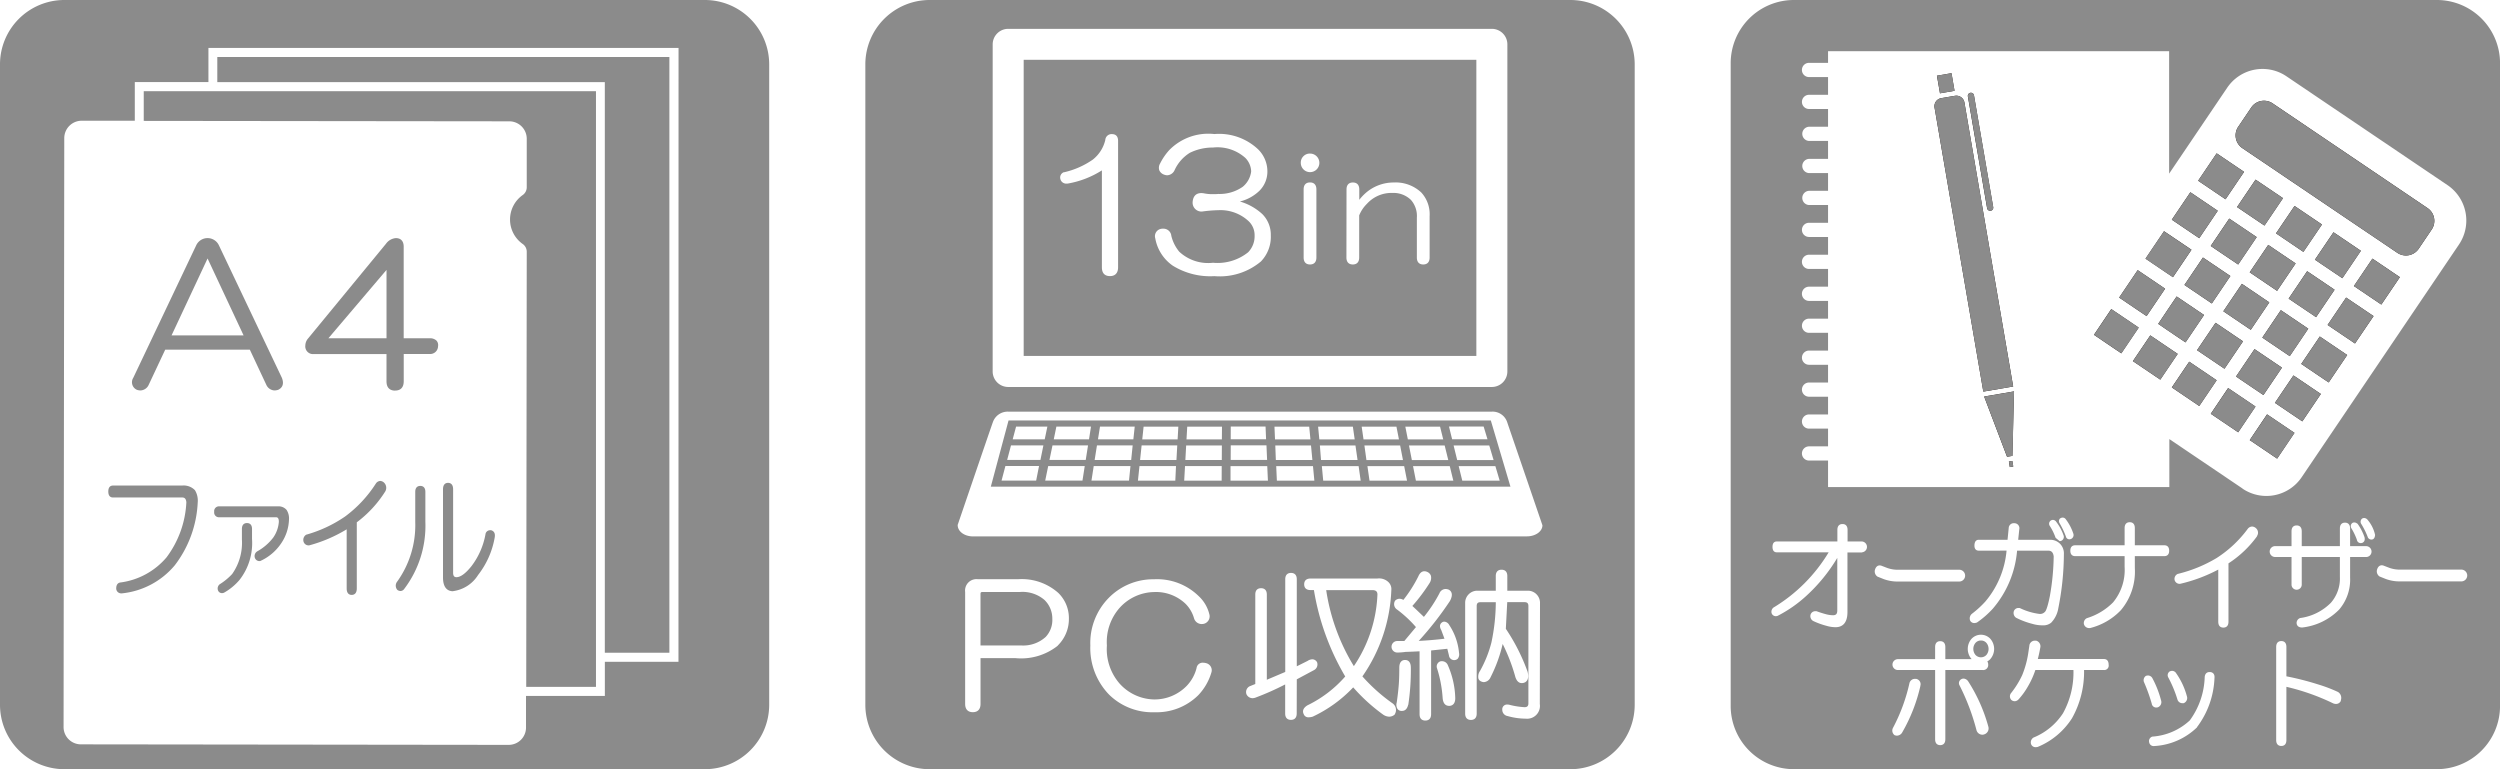 <svg xmlns="http://www.w3.org/2000/svg" width="130.006" height="40" viewBox="0 0 130.006 40">
  <g id="グループ_93" data-name="グループ 93" transform="translate(-182 -2052)">
    <g id="グループ_3" data-name="グループ 3" transform="translate(-144.016 1974.349)">
      <path id="パス_23" data-name="パス 23" d="M381.517,97.019h23.54v-15.4h-23.54ZM396.739,91.9c0,.233-.118.361-.332.361s-.332-.128-.332-.361V88.356c0-.233.119-.361.332-.361s.332.129.332.361Zm1.566-3.541c0-.233.118-.361.332-.361s.332.129.332.361v.54a2.611,2.611,0,0,1,.332-.354,2.2,2.2,0,0,1,1.46-.547,1.945,1.945,0,0,1,1.433.521,1.668,1.668,0,0,1,.433,1.226V91.9c0,.233-.118.361-.332.361s-.332-.128-.332-.361V89.833a1.268,1.268,0,0,0-.306-.927,1.3,1.3,0,0,0-.956-.365,1.721,1.721,0,0,0-1.337.569,1.759,1.759,0,0,0-.4.6V91.9c0,.233-.118.361-.332.361s-.332-.128-.332-.361Zm-2.24-1.727a.46.46,0,0,1,.342-.138.483.483,0,1,1-.48.479.462.462,0,0,1,.138-.341M388.7,90.4c.023,0,.045,0,.067,0a.411.411,0,0,1,.428.374,2.034,2.034,0,0,0,.411.822,2.2,2.2,0,0,0,1.755.576,2.543,2.543,0,0,0,1.829-.546,1.193,1.193,0,0,0,.335-.874,1,1,0,0,0-.3-.732,2.148,2.148,0,0,0-1.581-.582,7.126,7.126,0,0,0-.855.071.461.461,0,0,1-.486-.5c.031-.38.26-.46.448-.46a.731.731,0,0,1,.129.011,2.244,2.244,0,0,0,.473.045c.09,0,.187,0,.287-.011a2.1,2.1,0,0,0,1.266-.371,1.227,1.227,0,0,0,.441-.8,1.048,1.048,0,0,0-.3-.7,2.169,2.169,0,0,0-1.684-.543,2.691,2.691,0,0,0-1.209.276,2.074,2.074,0,0,0-.786.893.446.446,0,0,1-.384.274.461.461,0,0,1-.16-.032.419.419,0,0,1-.256-.229.434.434,0,0,1,.044-.354,3.113,3.113,0,0,1,.469-.688,2.843,2.843,0,0,1,2.353-.841,2.953,2.953,0,0,1,2.279.8,1.609,1.609,0,0,1,.477,1.106,1.41,1.41,0,0,1-.408,1.038,2.222,2.222,0,0,1-1.022.564,2.91,2.91,0,0,1,1.164.652,1.519,1.519,0,0,1,.444,1.109,1.845,1.845,0,0,1-.515,1.358,3.326,3.326,0,0,1-2.419.762,3.7,3.7,0,0,1-2.162-.543,2.195,2.195,0,0,1-.912-1.422.387.387,0,0,1,.342-.5m-5.086-2.936a4.267,4.267,0,0,0,1.495-.659,1.831,1.831,0,0,0,.65-1.02.326.326,0,0,1,.349-.306c.118,0,.316.045.316.35V92.41c0,.295-.151.456-.422.456-.192,0-.42-.079-.42-.456V87.368a4.851,4.851,0,0,1-1.764.684.538.538,0,0,1-.078.005.312.312,0,0,1-.317-.239.293.293,0,0,1,.191-.358" transform="translate(-2.267 -0.857)" fill="#8b8b8b"/>
      <path id="パス_24" data-name="パス 24" d="M407.682,77.651H374.357a3.347,3.347,0,0,0-3.341,3.338v33.32a3.35,3.35,0,0,0,3.341,3.343h33.325a3.352,3.352,0,0,0,3.342-3.343V80.989a3.349,3.349,0,0,0-3.342-3.338m-30.044,2.3a.807.807,0,0,1,.808-.8h25.149a.807.807,0,0,1,.808.8V96.968a.808.808,0,0,1-.808.807H378.445a.808.808,0,0,1-.808-.807Zm3.385,31.277a3.063,3.063,0,0,1-2.2.648h-1.817v2.38c0,.277-.142.43-.4.43s-.4-.153-.4-.43v-5.822a.592.592,0,0,1,.662-.662h2.084a2.857,2.857,0,0,1,2.1.714,1.829,1.829,0,0,1,.549,1.337,1.925,1.925,0,0,1-.582,1.4M389,112.659a2.906,2.906,0,0,1-.678,1.151,3.077,3.077,0,0,1-2.264.879,3.212,3.212,0,0,1-2.363-.912,3.478,3.478,0,0,1-.979-2.561,3.346,3.346,0,0,1,.946-2.462,3.235,3.235,0,0,1,2.363-.979,3.094,3.094,0,0,1,2.33.88,1.89,1.89,0,0,1,.547.928.4.4,0,0,1-.283.507.5.5,0,0,1-.117.013.415.415,0,0,1-.391-.292,1.742,1.742,0,0,0-.447-.764,2.226,2.226,0,0,0-1.639-.608,2.475,2.475,0,0,0-1.772.806,2.68,2.68,0,0,0-.676,1.971,2.73,2.73,0,0,0,.676,2,2.474,2.474,0,0,0,1.772.808,2.331,2.331,0,0,0,1.705-.709,2.074,2.074,0,0,0,.511-.926.318.318,0,0,1,.332-.276.678.678,0,0,1,.19.031.379.379,0,0,1,.236.511m4.449,2.1c0,.288-.187.331-.3.331s-.3-.043-.3-.331v-1.512a14.231,14.231,0,0,1-1.531.681.466.466,0,0,1-.169.035.352.352,0,0,1-.314-.209.336.336,0,0,1,.171-.413l.289-.116V108.57c0-.289.187-.331.3-.331s.3.042.3.331V113l.958-.406v-4.819c0-.288.187-.331.3-.331s.3.043.3.331V112.3l.56-.279a.477.477,0,0,1,.248-.085.284.284,0,0,1,.247.154.332.332,0,0,1-.165.411l-.89.477Zm5.1.051a.444.444,0,0,1-.292.114.587.587,0,0,1-.318-.111,9.275,9.275,0,0,1-1.552-1.413,6.946,6.946,0,0,1-2.1,1.52.7.7,0,0,1-.209.036.253.253,0,0,1-.266-.168c-.058-.116-.071-.289.194-.454a6.194,6.194,0,0,0,1.966-1.5,12.961,12.961,0,0,1-1.628-4.494h-.176c-.288,0-.331-.186-.331-.3s.043-.3.331-.3h3.473a.7.7,0,0,1,.569.178.5.5,0,0,1,.16.419,8.4,8.4,0,0,1-1.505,4.492,9.159,9.159,0,0,0,1.585,1.414.421.421,0,0,1,.095.561m.7-.5c-.06.263-.205.32-.318.32l-.054,0a.257.257,0,0,1-.184-.105.422.422,0,0,1-.038-.335c.044-.306.078-.593.1-.855.022-.244.033-.565.033-.954,0-.346.186-.4.3-.4s.3.051.3.4a12.028,12.028,0,0,1-.133,1.934m2.119.052c-.134,0-.3-.068-.331-.393a6.457,6.457,0,0,0-.3-1.582.282.282,0,0,1,.187-.342.479.479,0,0,1,.073-.005.326.326,0,0,1,.295.176,4.509,4.509,0,0,1,.4,1.749c0,.346-.206.4-.33.4m.466-2.46a.274.274,0,0,1-.465-.169l-.085-.342-.842.088v3.314c0,.288-.186.331-.3.331s-.3-.043-.3-.331v-3.27c-.39.019-.629.029-.711.029h-.007a3.224,3.224,0,0,1-.44.035.3.3,0,0,1,0-.6h.365l.605-.724a6.228,6.228,0,0,0-.975-.907.336.336,0,0,1-.109-.466.319.319,0,0,1,.229-.1.4.4,0,0,1,.2.06,6.919,6.919,0,0,0,.78-1.228c.077-.175.183-.263.314-.263a.349.349,0,0,1,.138.031.344.344,0,0,1,.2.2.491.491,0,0,1-.073.39,9.184,9.184,0,0,1-.891,1.184c.223.207.423.4.6.569a7.373,7.373,0,0,0,.806-1.222.353.353,0,0,1,.321-.229.466.466,0,0,1,.169.036c.13.075.248.238.056.591a16.9,16.9,0,0,1-1.62,2.073c.453-.023.9-.061,1.338-.114l-.164-.441c-.145-.251-.027-.371.06-.423a.2.2,0,0,1,.1-.024.324.324,0,0,1,.255.18,3.144,3.144,0,0,1,.507,1.45.364.364,0,0,1-.064.292m4.264,2.361a.666.666,0,0,1-.728.762,3.5,3.5,0,0,1-.944-.135.33.33,0,0,1-.28-.329.245.245,0,0,1,.269-.269.606.606,0,0,1,.077.005,4,4,0,0,0,.812.131c.139,0,.2-.06.2-.2v-5.061c0-.138-.06-.2-.2-.2h-.9l-.073,1.385a10.157,10.157,0,0,1,1.133,2.237c.094.409-.065.539-.213.576a.33.33,0,0,1-.09.011c-.171,0-.291-.131-.354-.387a9.515,9.515,0,0,0-.64-1.648,7.494,7.494,0,0,1-.629,1.728.409.409,0,0,1-.343.256.331.331,0,0,1-.138-.031.25.25,0,0,1-.151-.151.521.521,0,0,1,.085-.405,6.134,6.134,0,0,0,.589-1.469,10.242,10.242,0,0,0,.229-2.1h-.793c-.14,0-.2.056-.2.2v5.591c0,.288-.187.331-.3.331s-.3-.043-.3-.331v-5.789a.634.634,0,0,1,.6-.6h.992v-.761c0-.288.187-.331.3-.331s.3.043.3.331v.761H405.5a.633.633,0,0,1,.6.6Zm-.672-8.715h-28.8c-.445,0-.806-.257-.8-.6.071-.206,1.727-5.064,1.828-5.336a.816.816,0,0,1,.8-.553h25.149a.8.8,0,0,1,.8.554c.111.329,1.827,5.335,1.831,5.357,0,.318-.361.575-.806.575" fill="#8b8b8b"/>
      <path id="パス_25" data-name="パス 25" d="M403.98,116.788h-2.4a10.528,10.528,0,0,0,1.439,3.953,7.158,7.158,0,0,0,1.226-3.721c0-.107-.031-.232-.265-.232" transform="translate(-6.599 -8.45)" fill="#8b8b8b"/>
      <path id="パス_26" data-name="パス 26" d="M380.706,116.915h-1.952c-.074,0-.1.025-.1.1v2.679h2.115a1.733,1.733,0,0,0,1.276-.444,1.286,1.286,0,0,0,.344-.946,1.342,1.342,0,0,0-.411-.979,1.751,1.751,0,0,0-1.276-.411" transform="translate(-1.65 -8.478)" fill="#8b8b8b"/>
      <path id="パス_27" data-name="パス 27" d="M380.26,105.537l-.922,3.443H406.36l-1.021-3.443Zm24.706.317.2.662h-1.839l-.163-.662Zm-13.151,0h1.81l.027.662h-1.839Zm0,.977h1.857l.033.758h-1.894Zm-10.119,1.832h-1.8l.2-.757h1.749Zm.222-1.073h-1.731l.2-.758h1.685Zm-1.443-1.073.177-.662h1.627l-.138.662Zm3.629,2.147h-1.938l.156-.757h1.9Zm.169-1.073h-1.886l.158-.758h1.848Zm.171-1.073h-1.833l.136-.662h1.8Zm2.08,2.147h-1.953l.118-.757H386.6Zm.113-1.073h-1.9l.12-.758h1.857Zm.113-1.073h-1.84l.105-.662h1.806Zm2.182,2.147h-1.944l.08-.757h1.9Zm.059-1.073H387.1l.08-.758h1.853Zm.061-1.073h-1.839l.07-.662h1.806Zm2.29,2.147h-1.948l.043-.757h1.908Zm.007-1.073h-1.894l.041-.758h1.857Zm.005-1.073h-1.84l.038-.662h1.807Zm.449,2.147,0-.757h1.91l.035.757Zm2.285-2.809h1.807l.064.662h-1.842Zm.043.977h1.857l.072.758h-1.9Zm.082,1.832-.034-.757h1.912l.072.757Zm2.144-2.809h1.808l.095.662h-1.839Zm.092.977H398.3l.109.758h-1.9Zm.174,1.832-.071-.757h1.912l.108.757Zm2-2.809h1.808l.13.662h-1.842Zm.142.977h1.858l.147.758h-1.9Zm.266,1.832-.109-.757h1.911l.149.757Zm1.862-2.809H402.7l.164.662h-1.84Zm.191.977h1.855l.187.758h-1.894Zm.359,1.832-.149-.757h1.91l.186.757Zm4.358,0h-1.946l-.187-.757h1.908Zm-2.211-1.073-.186-.758h1.854l.225.758Z" transform="translate(-1.797 -6.021)" fill="#8b8b8b"/>
    </g>
    <g id="グループ_5" data-name="グループ 5" transform="translate(-36.478 1909.93)">
      <g id="グループ_4" data-name="グループ 4" transform="translate(308.478 142.07)">
        <path id="パス_28" data-name="パス 28" d="M341.125,165.031l-1.424-.963.963-1.425,1.425.963Zm-1.717-6.187-.964,1.426-1.426-.964.965-1.427Zm-1.02-1.564.964-1.425,1.425.963-.964,1.426Zm1.62,1.968,1.426.963-.964,1.427-1.425-.963Zm.405-.6.963-1.426,1.427.964-.963,1.425Zm1.368-2.024.965-1.427,1.424.963-.963,1.426Zm-.6-.407-1.424-.963.964-1.424,1.426.963Zm-2.024-1.368-1.426-.963.963-1.426,1.426.964Zm-.405.6-.963,1.425-1.427-.963.963-1.425Zm-1.368,2.024-.965,1.427-1.424-.963.963-1.426Zm-1.37,2.026-.963,1.425-.92-.622-.5-.342.5-.746.459-.678Zm.6.405,1.427.965-.964,1.424-1.426-.964Zm2.026,1.37,1.425.963-.963,1.425-1.424-.963Zm3.856,1.733-1.427-.963.965-1.426,1.424.963Zm1.368-2.026-1.424-.963.963-1.424,1.427.963Zm1.37-2.024-1.426-.963.964-1.426,1.426.964Zm-7.442-9.244.68-1.007a.8.8,0,0,1,1.105-.214l8.065,5.452a.8.8,0,0,1,.214,1.105l-.681,1.007a.8.8,0,0,1-1.105.213L338,150.818A.8.8,0,0,1,337.791,149.713Zm-1.121,1.38,1.425.963-.964,1.426-1.424-.964Zm-1.368,2.024,1.424.963-.963,1.426-1.425-.963Zm-1.369,2.026.2.134,1.228.829-.963,1.426-.264-.177-1.162-.786Zm-1.37,2.024,1.426.965-.964,1.425-1.425-.963Zm-8.7-9.222a.163.163,0,0,1,.186.132l1,5.815a.161.161,0,0,1-.318.055l-1-5.815A.162.162,0,0,1,323.867,147.945Zm-.983-1.02.158.916-.757.131-.159-.916ZM322,148.717a.427.427,0,0,1,.349-.494l.713-.122a.428.428,0,0,1,.492.349l2.535,14.768-1.553.266Zm3.913,18.692-.048-.288.179-.031.049.289Zm.136-.585-.279.049-1.192-3.133,1.553-.267Zm4.24-6.294.9-1.338,1.426.963-.905,1.338Zm3.449,2.331-1.424-.963.905-1.338.909.616.515.347-.515.76Zm.6.405.905-1.338,1.426.965-.905,1.338Zm3.451,2.333-1.424-.963.9-1.338,1.424.963Zm2.025,1.369-1.424-.963.9-1.338,1.425.963Z" transform="translate(-311.399 -143.119)" fill="#1a1311"/>
        <rect id="長方形_240" data-name="長方形 240" width="1.721" height="1.721" transform="translate(20.201 15.474) rotate(-55.927)" fill="#8b8b8b"/>
        <rect id="長方形_241" data-name="長方形 241" width="1.615" height="1.72" transform="translate(18.893 17.412) rotate(-55.961)" fill="#8b8b8b"/>
        <path id="パス_29" data-name="パス 29" d="M324.968,184.558a.367.367,0,0,0-.281.122.49.49,0,0,0,0,.63.388.388,0,0,0,.564,0,.49.49,0,0,0,0-.63A.365.365,0,0,0,324.968,184.558Z" transform="translate(-311.955 -151.25)" fill="#8b8b8b"/>
        <path id="パス_30" data-name="パス 30" d="M345.2,142.07H311.764a3.287,3.287,0,0,0-3.286,3.282v33.431a3.289,3.289,0,0,0,3.286,3.286H345.2a3.29,3.29,0,0,0,3.286-3.286V145.352A3.288,3.288,0,0,0,345.2,142.07ZM315.3,170.8h-.75v3.1c0,.649-.336.786-.617.786a1.707,1.707,0,0,1-.482-.074,4.037,4.037,0,0,1-.678-.247.287.287,0,0,1-.136-.349.255.255,0,0,1,.24-.162l.053,0,.011,0a5.256,5.256,0,0,0,.523.165,1.441,1.441,0,0,0,.337.045c.153,0,.22-.073.22-.244v-2.738a8.741,8.741,0,0,1-1.609,1.973,6.739,6.739,0,0,1-1.5,1.044.307.307,0,0,1-.092.014.229.229,0,0,1-.216-.164.278.278,0,0,1,.1-.285,8.4,8.4,0,0,0,2.869-2.872h-2.7c-.083,0-.22-.035-.22-.282s.137-.282.22-.282h3.153v-.6c0-.267.166-.307.266-.307s.264.04.264.307v.6h.75a.283.283,0,0,1,0,.564Zm.815,1.257a.322.322,0,0,1-.134-.359c.056-.185.165-.225.247-.225a.279.279,0,0,1,.084.014l.309.119a1.627,1.627,0,0,0,.593.092h3.131a.307.307,0,1,1,0,.613h-3.153a2.078,2.078,0,0,1-.752-.124Zm2.226,5.691a8.593,8.593,0,0,1-.933,2.391.326.326,0,0,1-.291.187A.347.347,0,0,1,317,180.3a.3.3,0,0,1-.085-.374,9.21,9.21,0,0,0,.855-2.313.293.293,0,0,1,.291-.241l.053,0A.28.28,0,0,1,318.336,177.747Zm3.3,2.519a.36.36,0,0,1-.084.01.319.319,0,0,1-.3-.249,11.5,11.5,0,0,0-.879-2.318.232.232,0,0,1,.1-.324.236.236,0,0,1,.111-.029.317.317,0,0,1,.241.147,8.49,8.49,0,0,1,1.046,2.351A.326.326,0,0,1,321.638,180.266Zm.343-3.927a.583.583,0,0,1-.16.122.32.32,0,0,1,.045.168.26.26,0,0,1-.288.283H319.64v3.6c0,.266-.167.306-.266.306s-.265-.04-.265-.306v-3.6h-1.918a.283.283,0,1,1,0-.565h1.918v-.628c0-.267.165-.307.265-.307s.266.04.266.307v.628h1.369l-.007-.008a.8.8,0,0,1,0-1.049.668.668,0,0,1,.98,0,.8.8,0,0,1,0,1.049Zm-.609-5.635c-.067,0-.221-.026-.221-.259,0-.266.138-.306.221-.306h1.5l.061-.611a.262.262,0,0,1,.292-.251h0a.259.259,0,0,1,.258.313l-.058.55H325.1a.7.7,0,0,1,.533.238.71.71,0,0,1,.172.5,14.618,14.618,0,0,1-.29,2.822,1.4,1.4,0,0,1-.372.751.642.642,0,0,1-.442.137,1.8,1.8,0,0,1-.524-.074,4.079,4.079,0,0,1-.86-.322.3.3,0,0,1-.111-.346.251.251,0,0,1,.24-.161l.055,0,.014.005a3.288,3.288,0,0,0,1.031.306.34.34,0,0,0,.27-.107c.033-.024.125-.151.259-.818a12.63,12.63,0,0,0,.2-2.067c-.033-.269-.18-.3-.287-.3h-1.617a5.305,5.305,0,0,1-1.266,3.022,4.757,4.757,0,0,1-.818.713.407.407,0,0,1-.145.031.241.241,0,0,1-.206-.117.31.31,0,0,1,.088-.367,5.1,5.1,0,0,0,.7-.64,4.746,4.746,0,0,0,1.1-2.643Zm4-.667a3,3,0,0,0-.3-.615.2.2,0,0,1,.044-.28.222.222,0,0,1,.116-.038.218.218,0,0,1,.172.1,2.5,2.5,0,0,1,.389.727.225.225,0,0,1-.133.264.247.247,0,0,1-.079.015m.042-1.189a.2.2,0,0,1,.289.067,2.522,2.522,0,0,1,.386.746.223.223,0,0,1-.131.265.242.242,0,0,1-.085.016.184.184,0,0,1-.177-.151,4.369,4.369,0,0,0-.331-.695A.194.194,0,0,1,325.614,169.023Zm2.264,7.89h-1.036a4.926,4.926,0,0,1-.627,2.509,3.857,3.857,0,0,1-1.783,1.491.449.449,0,0,1-.106.013.242.242,0,0,1-.238-.157.294.294,0,0,1,.125-.343,3.315,3.315,0,0,0,1.535-1.266,4.391,4.391,0,0,0,.542-2.248h-1.98a4.355,4.355,0,0,1-.386.853,3.769,3.769,0,0,1-.5.688.289.289,0,0,1-.191.084.278.278,0,0,1-.169-.064.273.273,0,0,1-.024-.352,4.628,4.628,0,0,0,.586-.944,5,5,0,0,0,.327-1.229l.043-.289a.288.288,0,0,1,.292-.273l.049,0,.008,0a.3.3,0,0,1,.225.339c-.038.219-.082.426-.133.617h3.441c.091,0,.243.038.243.306A.229.229,0,0,1,327.878,176.912Zm1.605-5.293a3.107,3.107,0,0,1-.724,2.179,3.307,3.307,0,0,1-1.606.933l-.051,0a.276.276,0,0,1-.267-.205.28.28,0,0,1,.156-.311,3.264,3.264,0,0,0,1.36-.82,2.646,2.646,0,0,0,.6-1.849v-.556h-2.579c-.073,0-.244-.027-.244-.282s.171-.282.244-.282h2.579v-.893c0-.267.167-.307.267-.307s.264.04.264.307v.893h1.542c.074,0,.244.027.244.282s-.169.282-.244.282h-1.542Zm1.847,5.355a.263.263,0,0,1,.095-.018.247.247,0,0,1,.2.114,3.8,3.8,0,0,1,.563,1.2.289.289,0,0,1-.167.368.5.5,0,0,1-.058,0,.267.267,0,0,1-.258-.171,6.413,6.413,0,0,0-.484-1.17A.233.233,0,0,1,331.33,176.974Zm-1.254.238a.334.334,0,0,1,.092-.015.263.263,0,0,1,.229.143,5.226,5.226,0,0,1,.448,1.145.289.289,0,0,1-.16.365.341.341,0,0,1-.089.013.232.232,0,0,1-.234-.2,8.777,8.777,0,0,0-.394-1.1A.272.272,0,0,1,330.076,177.213Zm2.649,2.673a3.46,3.46,0,0,1-2.233.981.235.235,0,0,1-.265-.2.242.242,0,0,1,.167-.291,3.171,3.171,0,0,0,1.946-.842,4.013,4.013,0,0,0,.776-2.262c.024-.22.167-.253.251-.253l.045,0c.089.013.237.069.212.314A4.522,4.522,0,0,1,332.725,179.886Zm3.115-9.93a5.59,5.59,0,0,1-1.488,1.411V174.4c0,.267-.165.307-.265.307s-.266-.04-.266-.307v-2.71a8.164,8.164,0,0,1-1.983.74.269.269,0,0,1-.288-.2.284.284,0,0,1,.161-.314,7.251,7.251,0,0,0,2.031-.831,6.11,6.11,0,0,0,1.617-1.521.3.3,0,0,1,.222-.113.318.318,0,0,1,.2.085A.311.311,0,0,1,335.84,169.956Zm-.751-2.476-3.812-2.576V167.4H313.541v-1.38h-.989a.369.369,0,1,1,0-.738h.989v-.922h-.989a.369.369,0,1,1,0-.738h.989V162.7h-.989a.369.369,0,1,1,0-.738h.989v-.923h-.989a.369.369,0,1,1,0-.738h.989v-.923h-.989a.369.369,0,1,1,0-.738h.989v-.922h-.989a.37.37,0,0,1,0-.74h.989v-.922h-.989a.37.37,0,0,1,0-.74h.989v-.923h-.989a.369.369,0,1,1,0-.738h.989v-.923h-.989a.37.37,0,0,1,0-.739h.989v-.922h-.989a.37.37,0,0,1,0-.739h.989V149.4h-.989a.37.37,0,0,1,0-.739h.989v-.923h-.989a.369.369,0,1,1,0-.738h.989v-.922h-.989a.37.37,0,0,1,0-.74h.989v-.605h17.737V151.1l3.017-4.464a2.216,2.216,0,0,1,3.082-.6l8.377,5.661a2.224,2.224,0,0,1,.6,3.083l-8.179,12.1a2.215,2.215,0,0,1-3.081.6Zm5.97,1.82a2.683,2.683,0,0,1,.365.7c.051.194-.043.267-.111.3a.277.277,0,0,1-.084.014.2.2,0,0,1-.2-.176,3.185,3.185,0,0,0-.279-.584.209.209,0,0,1,.045-.288.212.212,0,0,1,.1-.027A.245.245,0,0,1,341.059,169.3Zm-.856,9.2a.273.273,0,0,1-.259.178.45.45,0,0,1-.14-.027,11.528,11.528,0,0,0-2.44-.864v2.769c0,.267-.165.307-.264.307s-.267-.04-.267-.307v-4.841c0-.267.167-.307.267-.307s.264.04.264.307v1.526a14.917,14.917,0,0,1,1.651.422,7.773,7.773,0,0,1,1.029.391A.358.358,0,0,1,340.2,178.5Zm1.289-7.465h-.815v1.06a2.387,2.387,0,0,1-.569,1.675,3.2,3.2,0,0,1-1.924.933c-.223,0-.276-.126-.288-.211a.27.27,0,0,1,.187-.282,2.766,2.766,0,0,0,1.594-.793,1.919,1.919,0,0,0,.469-1.345v-1.036h-1.984v1.42a.266.266,0,1,1-.531,0v-1.42h-.836a.283.283,0,1,1,0-.565h.836V169.7c0-.267.167-.306.266-.306s.265.038.265.306v.771h1.984v-.915c0-.267.165-.307.265-.307s.266.04.266.307v.915h.815a.283.283,0,1,1,0,.565Zm.349-.913-.061.009a.219.219,0,0,1-.173-.1,4,4,0,0,0-.345-.706.21.21,0,0,1,.044-.289.216.216,0,0,1,.1-.027.245.245,0,0,1,.158.067,1.817,1.817,0,0,1,.412.809C341.978,170.057,341.9,170.11,341.84,170.127Zm4.609,2.183H343.3a2.073,2.073,0,0,1-.751-.124l-.325-.13a.322.322,0,0,1-.134-.359c.056-.185.165-.225.247-.225a.291.291,0,0,1,.084.014l.309.119a1.625,1.625,0,0,0,.593.092h3.132a.307.307,0,1,1,0,.613Z" transform="translate(-308.478 -142.07)" fill="#8b8b8b"/>
        <rect id="長方形_242" data-name="長方形 242" width="1.72" height="1.72" transform="translate(26.99 14.161) rotate(-55.94)" fill="#8b8b8b"/>
        <rect id="長方形_243" data-name="長方形 243" width="1.721" height="1.721" transform="translate(25.62 16.187) rotate(-55.929)" fill="#8b8b8b"/>
        <path id="パス_31" data-name="パス 31" d="M326.485,171.433l.28-.048.081-3.351-1.553.267Z" transform="translate(-312.111 -147.679)" fill="#8b8b8b"/>
        <rect id="長方形_244" data-name="長方形 244" width="1.72" height="1.72" transform="translate(24.308 9.399) rotate(-55.94)" fill="#8b8b8b"/>
        <rect id="長方形_245" data-name="長方形 245" width="1.721" height="1.721" transform="matrix(0.56, -0.828, 0.828, 0.56, 29.014, 15.53)" fill="#8b8b8b"/>
        <rect id="長方形_246" data-name="長方形 246" width="1.721" height="1.721" transform="matrix(0.56, -0.829, 0.829, 0.56, 27.646, 17.557)" fill="#8b8b8b"/>
        <rect id="長方形_247" data-name="長方形 247" width="1.72" height="1.72" transform="translate(26.278 19.581) rotate(-55.939)" fill="#8b8b8b"/>
        <rect id="長方形_248" data-name="長方形 248" width="1.72" height="1.721" transform="matrix(0.56, -0.829, 0.829, 0.56, 24.965, 12.793)" fill="#8b8b8b"/>
        <path id="パス_32" data-name="パス 32" d="M336.975,164.935l-.91-.616-.905,1.338,1.425.963.39-.577.515-.761Z" transform="translate(-314.243 -146.877)" fill="#8b8b8b"/>
        <path id="パス_33" data-name="パス 33" d="M337.336,162.415l-.5.747.5.342.921.621.963-1.425-1.425-.963Z" transform="translate(-314.604 -146.319)" fill="#8b8b8b"/>
        <path id="パス_34" data-name="パス 34" d="M337.419,159.8l.963-1.426-1.228-.83-.2-.134-.965,1.426,1.162.786Z" transform="translate(-314.423 -145.384)" fill="#8b8b8b"/>
        <path id="パス_35" data-name="パス 35" d="M326.935,172.677l.048.288.179-.03-.048-.289Z" transform="translate(-312.466 -148.676)" fill="#8b8b8b"/>
        <path id="パス_36" data-name="パス 36" d="M325.4,154.359a.16.16,0,0,0,.132-.186l-1-5.815a.161.161,0,1,0-.318.055l1,5.815A.16.16,0,0,0,325.4,154.359Z" transform="translate(-311.877 -143.4)" fill="#8b8b8b"/>
        <path id="パス_37" data-name="パス 37" d="M323.555,148.772a.428.428,0,0,0-.492-.349l-.713.122a.427.427,0,0,0-.349.494l2.534,14.766,1.553-.266Z" transform="translate(-311.399 -143.441)" fill="#8b8b8b"/>
        <rect id="長方形_249" data-name="長方形 249" width="0.768" height="0.929" transform="translate(10.728 3.936) rotate(-9.742)" fill="#8b8b8b"/>
        <rect id="長方形_250" data-name="長方形 250" width="1.721" height="1.721" transform="translate(30.383 13.506) rotate(-55.941)" fill="#8b8b8b"/>
        <rect id="長方形_251" data-name="長方形 251" width="1.615" height="1.72" transform="translate(26.993 22.886) rotate(-55.939)" fill="#8b8b8b"/>
        <path id="パス_38" data-name="パス 38" d="M342.319,151.212l8.065,5.452a.8.8,0,0,0,1.105-.213l.681-1.007a.8.8,0,0,0-.214-1.105l-8.065-5.452a.8.8,0,0,0-1.105.214l-.68,1.007A.8.8,0,0,0,342.319,151.212Z" transform="translate(-315.714 -143.513)" fill="#8b8b8b"/>
        <rect id="長方形_252" data-name="長方形 252" width="1.72" height="1.72" transform="matrix(0.56, -0.828, 0.828, 0.56, 28.302, 20.949)" fill="#8b8b8b"/>
        <rect id="長方形_253" data-name="長方形 253" width="1.72" height="1.721" transform="translate(28.358 12.137) rotate(-55.941)" fill="#8b8b8b"/>
        <rect id="長方形_254" data-name="長方形 254" width="1.72" height="1.721" transform="translate(32.408 14.875) rotate(-55.968)" fill="#8b8b8b"/>
        <rect id="長方形_255" data-name="長方形 255" width="1.72" height="1.72" transform="translate(31.04 16.899) rotate(-55.94)" fill="#8b8b8b"/>
        <rect id="長方形_256" data-name="長方形 256" width="1.721" height="1.72" transform="matrix(0.56, -0.829, 0.829, 0.56, 29.671, 18.925)" fill="#8b8b8b"/>
        <rect id="長方形_257" data-name="長方形 257" width="1.72" height="1.722" transform="matrix(0.56, -0.828, 0.828, 0.56, 24.252, 18.211)" fill="#8b8b8b"/>
        <rect id="長方形_258" data-name="長方形 258" width="1.721" height="1.72" transform="matrix(0.56, -0.828, 0.828, 0.56, 23.596, 14.818)" fill="#8b8b8b"/>
        <rect id="長方形_259" data-name="長方形 259" width="1.616" height="1.722" transform="translate(22.941 20.148) rotate(-55.915)" fill="#8b8b8b"/>
        <rect id="長方形_260" data-name="長方形 260" width="1.72" height="1.721" transform="matrix(0.56, -0.829, 0.829, 0.56, 26.333, 10.768)" fill="#8b8b8b"/>
        <rect id="長方形_261" data-name="長方形 261" width="1.721" height="1.72" transform="translate(22.94 11.424) rotate(-55.941)" fill="#8b8b8b"/>
        <rect id="長方形_262" data-name="長方形 262" width="1.615" height="1.719" transform="translate(24.968 21.519) rotate(-55.957)" fill="#8b8b8b"/>
      </g>
    </g>
    <g id="グループ_81" data-name="グループ 81" transform="translate(-653.826 1575.067)">
      <g id="グループ_80" data-name="グループ 80" transform="translate(835.826 476.933)">
        <path id="パス_72" data-name="パス 72" d="M845.364,482.98v1.546l19.012.022a.908.908,0,0,1,.905.907l0,2.515a.494.494,0,0,1-.2.405,1.558,1.558,0,0,0,0,2.559.491.491,0,0,1,.2.405l-.027,22.62h3.627V482.98H845.364Z" transform="translate(-837.889 -478.239)" fill="#8b8b8b"/>
        <path id="パス_73" data-name="パス 73" d="M870.4,511.694h3.358v-30.98h-23.51v1.306H870.4Z" transform="translate(-838.948 -477.75)" fill="#8b8b8b"/>
        <path id="パス_74" data-name="パス 74" d="M872.486,476.933H839.167a3.347,3.347,0,0,0-3.341,3.338V513.59a3.351,3.351,0,0,0,3.341,3.343h33.319a3.352,3.352,0,0,0,3.34-3.343V480.271a3.348,3.348,0,0,0-3.34-3.338m-1.378,34.415h-3.828v1.776h-4.1l0,1.644a.9.9,0,0,1-.907.9l-22.241-.027a.9.9,0,0,1-.9-.906l.036-30.619a.907.907,0,0,1,.907-.905l2.761,0V481.2h3.829v-1.776h24.447Z" transform="translate(-835.826 -476.933)" fill="#8b8b8b"/>
        <path id="パス_75" data-name="パス 75" d="M852,500.65a.489.489,0,0,1-.43-.291l-.858-1.83h-4.4l-.858,1.826a.489.489,0,0,1-.43.295.583.583,0,0,1-.183-.032.429.429,0,0,1-.193-.621l3.273-6.888a.651.651,0,0,1,1.185,0l3.271,6.882c.146.367-.018.54-.182.622a.582.582,0,0,1-.192.036m-1.616-2.862-1.873-4-1.873,4Z" transform="translate(-837.72 -480.346)" fill="#8b8b8b"/>
        <path id="パス_76" data-name="パス 76" d="M860.751,500.659c-.2,0-.447-.084-.447-.485v-1.417h-3.775a.4.4,0,0,1-.446-.448.577.577,0,0,1,.127-.343l4.07-4.947a.7.7,0,0,1,.509-.291c.263,0,.409.158.409.448v4.762h1.34a.479.479,0,0,1,.37.125.351.351,0,0,1,.076.291.408.408,0,0,1-.446.4H861.2v1.417c0,.4-.244.485-.448.485m-.447-2.72v-3.555l-3.022,3.555Z" transform="translate(-840.205 -480.346)" fill="#8b8b8b"/>
        <path id="パス_77" data-name="パス 77" d="M843.705,514.747a.259.259,0,0,1-.285-.249c0-.231.113-.3.207-.315a3.788,3.788,0,0,0,2.408-1.305,5.18,5.18,0,0,0,1.033-2.864c-.016-.223-.125-.253-.218-.253h-3.6c-.092,0-.241-.04-.241-.31s.15-.31.241-.31h3.6a.816.816,0,0,1,.664.241,1.036,1.036,0,0,1,.145.638,5.815,5.815,0,0,1-1.193,3.268,4.128,4.128,0,0,1-2.752,1.46h-.008Z" transform="translate(-837.377 -483.891)" fill="#8b8b8b"/>
        <path id="パス_78" data-name="パス 78" d="M850.439,515.034a.214.214,0,0,1-.2-.133.279.279,0,0,1,.085-.328,3.175,3.175,0,0,0,.647-.533,2.82,2.82,0,0,0,.507-1.8V511.7c0-.27.164-.31.263-.31s.263.04.263.31v.516a3.106,3.106,0,0,1-.651,2.132,2.967,2.967,0,0,1-.806.664.312.312,0,0,1-.111.023m1.98-1.668a.248.248,0,0,1-.257-.151.288.288,0,0,1,.114-.353,2.7,2.7,0,0,0,.832-.715,1.634,1.634,0,0,0,.294-.827c0-.233-.107-.233-.153-.233H850.3a.246.246,0,0,1-.263-.282.249.249,0,0,1,.263-.285h3.057a.543.543,0,0,1,.445.187.81.81,0,0,1,.124.5,2.323,2.323,0,0,1-.4,1.228,2.591,2.591,0,0,1-1.076.92l-.013.007Z" transform="translate(-838.898 -484.19)" fill="#8b8b8b"/>
        <path id="パス_79" data-name="パス 79" d="M858.468,514.763c-.1,0-.263-.044-.263-.338v-3.073a7.519,7.519,0,0,1-1.946.834h-.009a.272.272,0,0,1-.292-.209.32.32,0,0,1,.14-.345,6.816,6.816,0,0,0,2.027-.948,6.46,6.46,0,0,0,1.6-1.716.292.292,0,0,1,.227-.132.307.307,0,0,1,.2.092.374.374,0,0,1,.056.459,5.972,5.972,0,0,1-1.477,1.6v3.437c0,.294-.165.338-.263.338" transform="translate(-840.177 -483.826)" fill="#8b8b8b"/>
        <path id="パス_80" data-name="パス 80" d="M865.066,514.6c-.24,0-.526-.125-.526-.718V509.3c0-.293.165-.337.263-.337s.263.044.263.337v4.337c0,.2.089.232.174.232.212,0,.474-.192.779-.572a3.867,3.867,0,0,0,.729-1.653.241.241,0,0,1,.242-.217l.053,0c.114.034.23.125.186.376a4.391,4.391,0,0,1-.865,1.953,1.816,1.816,0,0,1-1.3.839m-2.735-.007a.28.28,0,0,1-.165-.06.336.336,0,0,1-.016-.416,5.03,5.03,0,0,0,.949-3.108v-1.572c0-.269.165-.31.263-.31s.263.042.263.31v1.546a5.437,5.437,0,0,1-1.106,3.51.237.237,0,0,1-.187.1" transform="translate(-841.503 -483.854)" fill="#8b8b8b"/>
      </g>
    </g>
  </g>
</svg>
